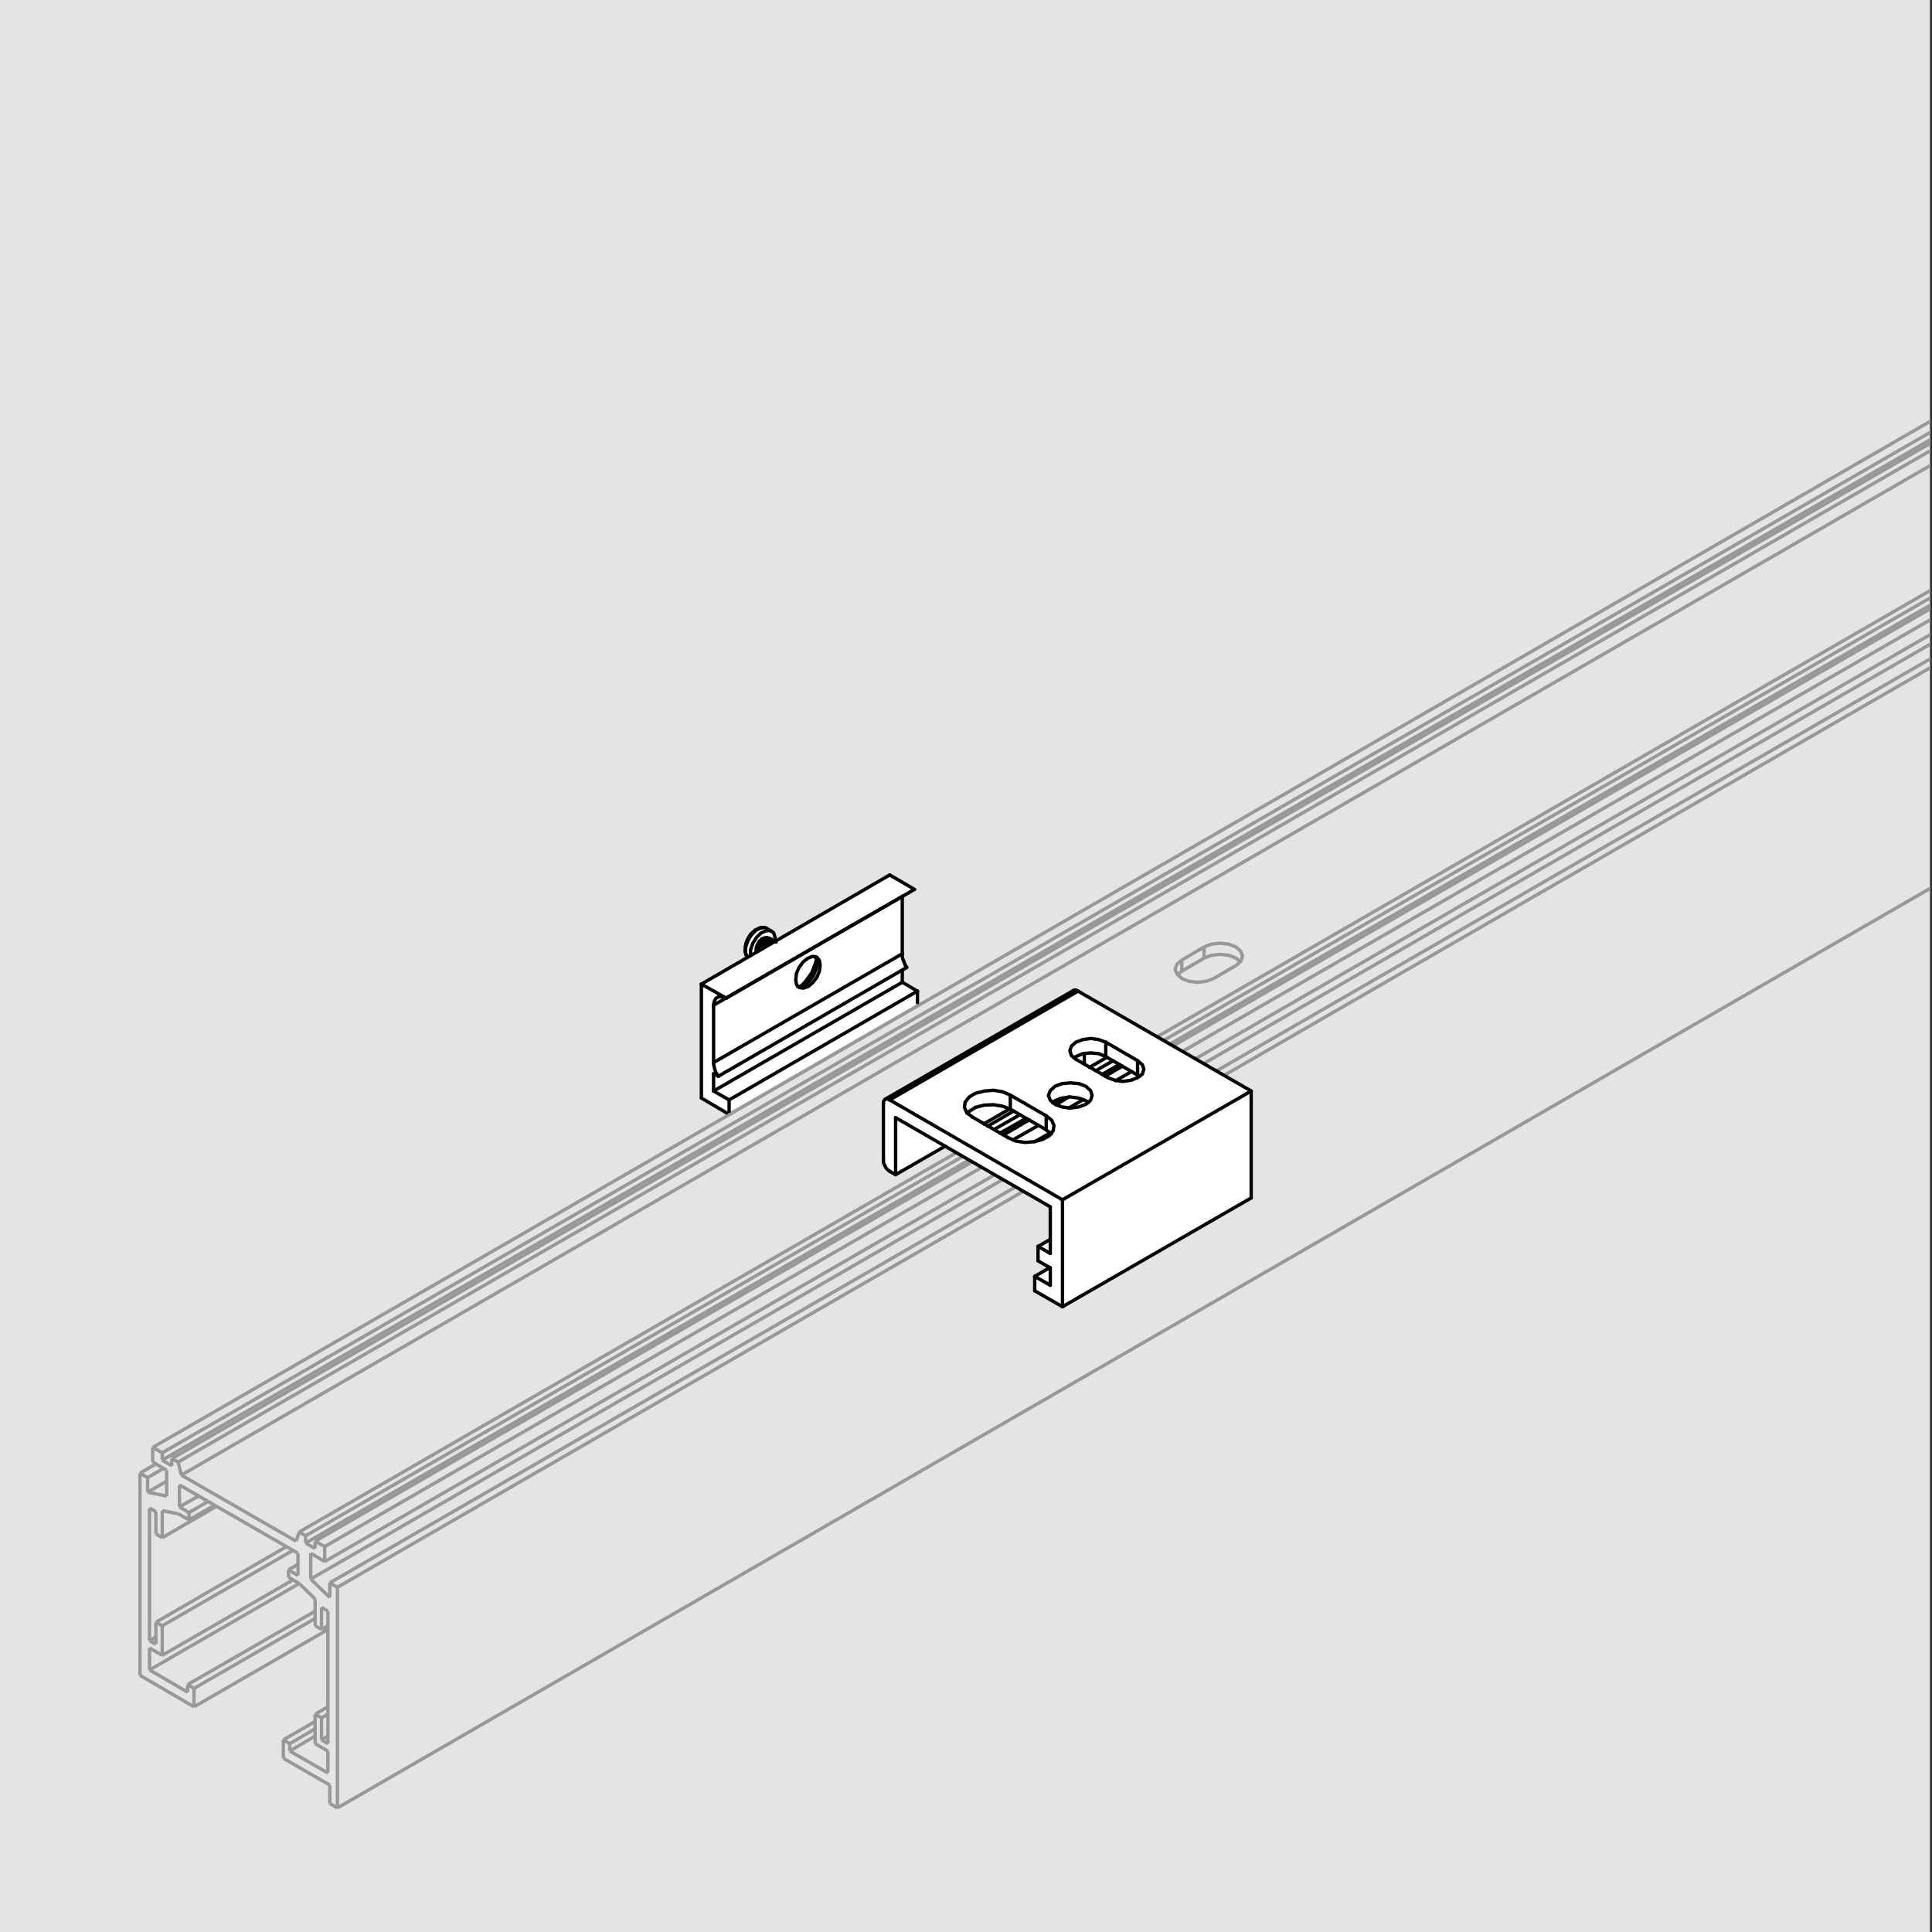 <?xml version="1.0" encoding="utf-8"?>
<!-- Generator: Adobe Illustrator 28.0.0, SVG Export Plug-In . SVG Version: 6.00 Build 0)  -->
<svg version="1.1" id="Слой_1" xmlns="http://www.w3.org/2000/svg" xmlns:xlink="http://www.w3.org/1999/xlink" x="0px" y="0px"
	 width="143px" height="143px" viewBox="0 0 143 143" enable-background="new 0 0 143 143" xml:space="preserve">
<rect x="0" y="0" width="143" height="143" fill="#333333" stroke="none"/>
<g>
	<rect x="-0.151" y="0" fill="#E4E4E4" width="142.999" height="143"/>
	<g>
		<defs>
			<rect id="SVGID_1_" x="7.151" y="19.978" width="135.734" height="122.244"/>
		</defs>
		<clipPath id="SVGID_00000183239983545904678110000008149402014608893626_">
			<use xlink:href="#SVGID_1_"  overflow="visible"/>
		</clipPath>
		<g clip-path="url(#SVGID_00000183239983545904678110000008149402014608893626_)">
			
				<line fill="none" stroke="#989898" stroke-width="0.25" stroke-miterlimit="10" x1="181.569" y1="17.552" x2="183.216" y2="16.61"/>
			<polyline fill="none" stroke="#989898" stroke-width="0.25" stroke-miterlimit="10" points="183.216,16.61 183.758,16.399 
				184.393,16.328 185.028,16.399 185.569,16.61 185.899,16.869 			"/>
			
				<line fill="none" stroke="#989898" stroke-width="0.25" stroke-miterlimit="10" x1="183.216" y1="16.61" x2="183.216" y2="15.787"/>
			
				<line fill="none" stroke="#989898" stroke-width="0.25" stroke-miterlimit="10" x1="181.24" y1="17.834" x2="181.569" y2="17.552"/>
			
				<line fill="none" stroke="#989898" stroke-width="0.25" stroke-miterlimit="10" x1="181.569" y1="17.552" x2="181.569" y2="16.728"/>
			
				<line fill="none" stroke="#989898" stroke-width="0.25" stroke-miterlimit="10" x1="87.471" y1="71.884" x2="89.118" y2="70.919"/>
			<polyline fill="none" stroke="#989898" stroke-width="0.25" stroke-miterlimit="10" points="89.118,70.919 89.659,70.707 
				90.294,70.637 90.953,70.707 91.494,70.919 91.824,71.201 			"/>
			
				<line fill="none" stroke="#989898" stroke-width="0.25" stroke-miterlimit="10" x1="89.118" y1="70.919" x2="89.118" y2="70.095"/>
			
				<line fill="none" stroke="#989898" stroke-width="0.25" stroke-miterlimit="10" x1="87.141" y1="72.143" x2="87.471" y2="71.884"/>
			
				<line fill="none" stroke="#989898" stroke-width="0.25" stroke-miterlimit="10" x1="87.471" y1="71.884" x2="87.471" y2="71.06"/>
			
				<line fill="none" stroke="#989898" stroke-width="0.25" stroke-miterlimit="10" x1="22.15" y1="117.204" x2="11.067" y2="123.604"/>
			
				<line fill="none" stroke="#989898" stroke-width="0.25" stroke-miterlimit="10" x1="24.268" y1="120.615" x2="14.361" y2="126.333"/>
			
				<line fill="none" stroke="#989898" stroke-width="0.25" stroke-miterlimit="10" x1="23.326" y1="119.251" x2="13.891" y2="124.686"/>
			
				<line fill="none" stroke="#989898" stroke-width="0.25" stroke-miterlimit="10" x1="23.326" y1="119.792" x2="14.361" y2="124.969"/>
			
				<line fill="none" stroke="#989898" stroke-width="0.25" stroke-miterlimit="10" x1="21.209" y1="114.474" x2="11.538" y2="120.074"/>
			
				<line fill="none" stroke="#989898" stroke-width="0.25" stroke-miterlimit="10" x1="21.679" y1="114.756" x2="12.008" y2="120.333"/>
			
				<line fill="none" stroke="#989898" stroke-width="0.25" stroke-miterlimit="10" x1="21.679" y1="116.945" x2="12.008" y2="122.521"/>
			
				<line fill="none" stroke="#989898" stroke-width="0.25" stroke-miterlimit="10" x1="11.538" y1="121.157" x2="11.067" y2="121.439"/>
			
				<line fill="none" stroke="#989898" stroke-width="0.25" stroke-miterlimit="10" x1="23.326" y1="127.416" x2="20.973" y2="128.781"/>
			
				<line fill="none" stroke="#989898" stroke-width="0.25" stroke-miterlimit="10" x1="23.326" y1="127.957" x2="21.444" y2="129.063"/>
			
				<line fill="none" stroke="#989898" stroke-width="0.25" stroke-miterlimit="10" x1="16.032" y1="111.486" x2="12.008" y2="113.815"/>
			
				<line fill="none" stroke="#989898" stroke-width="0.25" stroke-miterlimit="10" x1="11.538" y1="108.356" x2="10.361" y2="109.038"/>
			
				<line fill="none" stroke="#989898" stroke-width="0.25" stroke-miterlimit="10" x1="12.102" y1="108.685" x2="10.926" y2="109.368"/>
			
				<line fill="none" stroke="#989898" stroke-width="0.25" stroke-miterlimit="10" x1="12.338" y1="109.627" x2="10.926" y2="110.45"/>
			
				<line fill="none" stroke="#989898" stroke-width="0.25" stroke-miterlimit="10" x1="23.326" y1="128.498" x2="21.444" y2="129.604"/>
			
				<line fill="none" stroke="#989898" stroke-width="0.25" stroke-miterlimit="10" x1="15.891" y1="111.415" x2="13.985" y2="112.497"/>
			
				<line fill="none" stroke="#989898" stroke-width="0.25" stroke-miterlimit="10" x1="15.397" y1="111.133" x2="13.985" y2="111.956"/>
			
				<line fill="none" stroke="#989898" stroke-width="0.25" stroke-miterlimit="10" x1="14.691" y1="110.733" x2="13.279" y2="111.533"/>
			<polyline fill="none" stroke="#989898" stroke-width="0.25" stroke-miterlimit="10" points="247.125,-29.015 201.17,-2.473 
				200.394,-2.026 72.411,71.86 71.635,72.307 11.302,107.132 			"/>
			
				<line fill="none" stroke="#989898" stroke-width="0.25" stroke-miterlimit="10" x1="247.831" y1="-28.592" x2="247.125" y2="-29.015"/>
			
				<line fill="none" stroke="#989898" stroke-width="0.25" stroke-miterlimit="10" x1="71.823" y1="73.013" x2="71.823" y2="73.013"/>
			
				<line fill="none" stroke="#989898" stroke-width="0.25" stroke-miterlimit="10" x1="200.582" y1="-1.32" x2="200.582" y2="-1.32"/>
			<polyline fill="none" stroke="#989898" stroke-width="0.25" stroke-miterlimit="10" points="247.831,-28.592 201.17,-1.649 
				200.37,-1.202 72.411,72.684 71.611,73.131 12.008,107.532 			"/>
			
				<line fill="none" stroke="#989898" stroke-width="0.25" stroke-miterlimit="10" x1="247.831" y1="-28.051" x2="247.831" y2="-28.592"/>
			<polyline fill="none" stroke="#989898" stroke-width="0.25" stroke-miterlimit="10" points="247.831,-28.051 201.17,-1.108 
				200.394,-0.661 72.411,73.225 71.635,73.672 12.008,108.074 			"/>
			
				<line fill="none" stroke="#989898" stroke-width="0.25" stroke-miterlimit="10" x1="248.067" y1="-27.909" x2="247.831" y2="-28.051"/>
			
				<line fill="none" stroke="#989898" stroke-width="0.25" stroke-miterlimit="10" x1="24.268" y1="126.333" x2="23.326" y2="126.875"/>
			
				<line fill="none" stroke="#989898" stroke-width="0.25" stroke-miterlimit="10" x1="24.268" y1="126.875" x2="23.797" y2="127.157"/>
			
				<line fill="none" stroke="#989898" stroke-width="0.25" stroke-miterlimit="10" x1="24.268" y1="128.498" x2="23.797" y2="128.781"/>
			<polyline fill="none" stroke="#989898" stroke-width="0.25" stroke-miterlimit="10" points="248.537,-28.192 201.17,-0.849 
				200.37,-0.379 72.411,73.484 71.611,73.954 12.714,107.956 			"/>
			
				<line fill="none" stroke="#989898" stroke-width="0.25" stroke-miterlimit="10" x1="249.008" y1="-27.909" x2="248.537" y2="-28.192"/>
			<polyline fill="none" stroke="#989898" stroke-width="0.25" stroke-miterlimit="10" points="249.008,-27.909 201.17,-0.284 
				198.158,1.457 72.411,74.025 69.399,75.766 13.185,108.215 			"/>
			
				<line fill="none" stroke="#989898" stroke-width="0.25" stroke-miterlimit="10" x1="249.243" y1="-26.968" x2="249.008" y2="-27.909"/>
			
				<line fill="none" stroke="#989898" stroke-width="0.25" stroke-miterlimit="10" x1="22.056" y1="115.792" x2="21.35" y2="116.192"/>
			
				<line fill="none" stroke="#989898" stroke-width="0.25" stroke-miterlimit="10" x1="24.268" y1="120.333" x2="23.797" y2="120.615"/>
			<polyline fill="none" stroke="#989898" stroke-width="0.25" stroke-miterlimit="10" points="91.494,71.46 91.847,71.154 
				91.965,70.778 91.847,70.425 91.494,70.095 90.953,69.884 90.294,69.813 89.659,69.884 89.118,70.095 			"/>
			
				<line fill="none" stroke="#989898" stroke-width="0.25" stroke-miterlimit="10" x1="89.824" y1="72.425" x2="91.494" y2="71.46"/>
			<polyline fill="none" stroke="#989898" stroke-width="0.25" stroke-miterlimit="10" points="87.471,71.06 87.118,71.366 
				86.977,71.743 87.118,72.095 87.471,72.425 88.012,72.637 88.647,72.707 89.282,72.637 89.824,72.425 			"/>
			
				<line fill="none" stroke="#989898" stroke-width="0.25" stroke-miterlimit="10" x1="89.118" y1="70.095" x2="87.471" y2="71.06"/>
			<polyline fill="none" stroke="#989898" stroke-width="0.25" stroke-miterlimit="10" points="181.569,16.728 181.216,17.058 
				181.075,17.41 181.216,17.787 181.569,18.093 182.111,18.305 182.746,18.375 183.381,18.305 183.922,18.093 			"/>
			
				<line fill="none" stroke="#989898" stroke-width="0.25" stroke-miterlimit="10" x1="183.216" y1="15.787" x2="181.569" y2="16.728"/>
			<polyline fill="none" stroke="#989898" stroke-width="0.25" stroke-miterlimit="10" points="185.569,17.152 185.946,16.822 
				186.064,16.469 185.946,16.093 185.569,15.787 185.028,15.575 184.393,15.505 183.758,15.575 183.216,15.787 			"/>
			
				<line fill="none" stroke="#989898" stroke-width="0.25" stroke-miterlimit="10" x1="183.922" y1="18.093" x2="185.569" y2="17.152"/>
			<polyline fill="none" stroke="#989898" stroke-width="0.25" stroke-miterlimit="10" points="249.243,-26.968 201.17,0.798 
				197.711,2.798 72.411,75.131 68.952,77.107 13.42,109.18 			"/>
			
				<line fill="none" stroke="#989898" stroke-width="0.25" stroke-miterlimit="10" x1="257.267" y1="-22.333" x2="249.243" y2="-26.968"/>
			
				<line fill="none" stroke="#989898" stroke-width="0.25" stroke-miterlimit="10" x1="259.526" y1="-18.568" x2="258.82" y2="-19.25"/>
			
				<line fill="none" stroke="#989898" stroke-width="0.25" stroke-miterlimit="10" x1="258.82" y1="-19.25" x2="22.997" y2="116.874"/>
			
				<line fill="none" stroke="#989898" stroke-width="0.25" stroke-miterlimit="10" x1="258.82" y1="-19.25" x2="258.82" y2="-19.956"/>
			
				<line fill="none" stroke="#989898" stroke-width="0.25" stroke-miterlimit="10" x1="257.973" y1="-22.733" x2="22.15" y2="113.392"/>
			
				<line fill="none" stroke="#989898" stroke-width="0.25" stroke-miterlimit="10" x1="258.444" y1="-22.474" x2="257.973" y2="-22.733"/>
			
				<line fill="none" stroke="#989898" stroke-width="0.25" stroke-miterlimit="10" x1="258.444" y1="-22.474" x2="22.62" y2="113.674"/>
			
				<line fill="none" stroke="#989898" stroke-width="0.25" stroke-miterlimit="10" x1="258.444" y1="-21.933" x2="258.444" y2="-22.474"/>
			
				<line fill="none" stroke="#989898" stroke-width="0.25" stroke-miterlimit="10" x1="258.444" y1="-21.933" x2="22.62" y2="114.215"/>
			
				<line fill="none" stroke="#989898" stroke-width="0.25" stroke-miterlimit="10" x1="258.679" y1="-21.791" x2="258.444" y2="-21.933"/>
			
				<line fill="none" stroke="#989898" stroke-width="0.25" stroke-miterlimit="10" x1="260.797" y1="-2.332" x2="24.974" y2="133.816"/>
			
				<line fill="none" stroke="#989898" stroke-width="0.25" stroke-miterlimit="10" x1="260.797" y1="-2.332" x2="260.797" y2="-18.662"/>
			
				<line fill="none" stroke="#989898" stroke-width="0.25" stroke-miterlimit="10" x1="260.232" y1="-18.991" x2="24.409" y2="117.156"/>
			
				<line fill="none" stroke="#989898" stroke-width="0.25" stroke-miterlimit="10" x1="260.797" y1="-18.662" x2="24.974" y2="117.486"/>
			
				<line fill="none" stroke="#989898" stroke-width="0.25" stroke-miterlimit="10" x1="260.797" y1="-18.662" x2="260.232" y2="-18.991"/>
			
				<line fill="none" stroke="#989898" stroke-width="0.25" stroke-miterlimit="10" x1="259.15" y1="-22.074" x2="23.326" y2="114.074"/>
			
				<line fill="none" stroke="#989898" stroke-width="0.25" stroke-miterlimit="10" x1="259.855" y1="-21.65" x2="259.15" y2="-22.074"/>
			
				<line fill="none" stroke="#989898" stroke-width="0.25" stroke-miterlimit="10" x1="259.855" y1="-21.65" x2="24.032" y2="114.474"/>
			
				<line fill="none" stroke="#989898" stroke-width="0.25" stroke-miterlimit="10" x1="259.855" y1="-20.568" x2="24.032" y2="115.58"/>
			
				<line fill="none" stroke="#989898" stroke-width="0.25" stroke-miterlimit="10" x1="259.855" y1="-20.568" x2="259.855" y2="-21.65"/>
			
				<line fill="none" stroke="#989898" stroke-width="0.25" stroke-miterlimit="10" x1="10.361" y1="109.038" x2="10.361" y2="124.004"/>
			
				<line fill="none" stroke="#989898" stroke-width="0.25" stroke-miterlimit="10" x1="10.361" y1="124.004" x2="14.361" y2="126.333"/>
			
				<line fill="none" stroke="#989898" stroke-width="0.25" stroke-miterlimit="10" x1="14.361" y1="126.333" x2="14.361" y2="124.969"/>
			
				<line fill="none" stroke="#989898" stroke-width="0.25" stroke-miterlimit="10" x1="14.361" y1="124.969" x2="13.891" y2="124.686"/>
			
				<line fill="none" stroke="#989898" stroke-width="0.25" stroke-miterlimit="10" x1="13.891" y1="124.686" x2="13.891" y2="125.251"/>
			
				<line fill="none" stroke="#989898" stroke-width="0.25" stroke-miterlimit="10" x1="13.891" y1="125.251" x2="11.067" y2="123.604"/>
			
				<line fill="none" stroke="#989898" stroke-width="0.25" stroke-miterlimit="10" x1="11.067" y1="123.604" x2="11.067" y2="121.98"/>
			
				<line fill="none" stroke="#989898" stroke-width="0.25" stroke-miterlimit="10" x1="11.067" y1="121.98" x2="12.008" y2="122.521"/>
			
				<line fill="none" stroke="#989898" stroke-width="0.25" stroke-miterlimit="10" x1="12.008" y1="122.521" x2="12.008" y2="120.333"/>
			
				<line fill="none" stroke="#989898" stroke-width="0.25" stroke-miterlimit="10" x1="12.008" y1="120.333" x2="11.538" y2="120.074"/>
			
				<line fill="none" stroke="#989898" stroke-width="0.25" stroke-miterlimit="10" x1="11.538" y1="120.074" x2="11.538" y2="121.698"/>
			
				<line fill="none" stroke="#989898" stroke-width="0.25" stroke-miterlimit="10" x1="11.538" y1="121.698" x2="11.067" y2="121.439"/>
			
				<line fill="none" stroke="#989898" stroke-width="0.25" stroke-miterlimit="10" x1="11.067" y1="121.439" x2="11.067" y2="111.627"/>
			
				<line fill="none" stroke="#989898" stroke-width="0.25" stroke-miterlimit="10" x1="11.067" y1="111.627" x2="11.538" y2="111.886"/>
			
				<line fill="none" stroke="#989898" stroke-width="0.25" stroke-miterlimit="10" x1="11.538" y1="111.886" x2="11.538" y2="113.533"/>
			
				<line fill="none" stroke="#989898" stroke-width="0.25" stroke-miterlimit="10" x1="11.538" y1="113.533" x2="12.008" y2="113.815"/>
			
				<line fill="none" stroke="#989898" stroke-width="0.25" stroke-miterlimit="10" x1="12.008" y1="113.815" x2="12.008" y2="111.815"/>
			
				<line fill="none" stroke="#989898" stroke-width="0.25" stroke-miterlimit="10" x1="12.008" y1="111.815" x2="13.208" y2="112.05"/>
			
				<line fill="none" stroke="#989898" stroke-width="0.25" stroke-miterlimit="10" x1="13.208" y1="112.05" x2="13.985" y2="112.497"/>
			
				<line fill="none" stroke="#989898" stroke-width="0.25" stroke-miterlimit="10" x1="13.985" y1="112.497" x2="13.985" y2="111.956"/>
			
				<line fill="none" stroke="#989898" stroke-width="0.25" stroke-miterlimit="10" x1="13.985" y1="111.956" x2="13.279" y2="111.533"/>
			
				<line fill="none" stroke="#989898" stroke-width="0.25" stroke-miterlimit="10" x1="13.279" y1="111.533" x2="13.279" y2="109.909"/>
			
				<line fill="none" stroke="#989898" stroke-width="0.25" stroke-miterlimit="10" x1="13.279" y1="109.909" x2="22.056" y2="114.968"/>
			
				<line fill="none" stroke="#989898" stroke-width="0.25" stroke-miterlimit="10" x1="22.056" y1="114.968" x2="22.056" y2="116.615"/>
			
				<line fill="none" stroke="#989898" stroke-width="0.25" stroke-miterlimit="10" x1="22.056" y1="116.615" x2="21.35" y2="116.192"/>
			
				<line fill="none" stroke="#989898" stroke-width="0.25" stroke-miterlimit="10" x1="21.35" y1="116.192" x2="21.35" y2="116.733"/>
			
				<line fill="none" stroke="#989898" stroke-width="0.25" stroke-miterlimit="10" x1="21.35" y1="116.733" x2="22.15" y2="117.204"/>
			
				<line fill="none" stroke="#989898" stroke-width="0.25" stroke-miterlimit="10" x1="22.15" y1="117.204" x2="23.326" y2="118.357"/>
			
				<line fill="none" stroke="#989898" stroke-width="0.25" stroke-miterlimit="10" x1="23.326" y1="118.357" x2="23.326" y2="120.333"/>
			
				<line fill="none" stroke="#989898" stroke-width="0.25" stroke-miterlimit="10" x1="23.326" y1="120.333" x2="23.797" y2="120.615"/>
			
				<line fill="none" stroke="#989898" stroke-width="0.25" stroke-miterlimit="10" x1="23.797" y1="120.615" x2="23.797" y2="118.968"/>
			
				<line fill="none" stroke="#989898" stroke-width="0.25" stroke-miterlimit="10" x1="23.797" y1="118.968" x2="24.268" y2="119.251"/>
			
				<line fill="none" stroke="#989898" stroke-width="0.25" stroke-miterlimit="10" x1="24.268" y1="119.251" x2="24.268" y2="129.063"/>
			
				<line fill="none" stroke="#989898" stroke-width="0.25" stroke-miterlimit="10" x1="24.268" y1="129.063" x2="23.797" y2="128.781"/>
			
				<line fill="none" stroke="#989898" stroke-width="0.25" stroke-miterlimit="10" x1="23.797" y1="128.781" x2="23.797" y2="127.157"/>
			
				<line fill="none" stroke="#989898" stroke-width="0.25" stroke-miterlimit="10" x1="23.797" y1="127.157" x2="23.326" y2="126.875"/>
			
				<line fill="none" stroke="#989898" stroke-width="0.25" stroke-miterlimit="10" x1="23.326" y1="126.875" x2="23.326" y2="129.063"/>
			
				<line fill="none" stroke="#989898" stroke-width="0.25" stroke-miterlimit="10" x1="23.326" y1="129.063" x2="24.268" y2="129.604"/>
			
				<line fill="none" stroke="#989898" stroke-width="0.25" stroke-miterlimit="10" x1="24.268" y1="129.604" x2="24.268" y2="131.228"/>
			
				<line fill="none" stroke="#989898" stroke-width="0.25" stroke-miterlimit="10" x1="24.268" y1="131.228" x2="21.444" y2="129.604"/>
			
				<line fill="none" stroke="#989898" stroke-width="0.25" stroke-miterlimit="10" x1="21.444" y1="129.604" x2="21.444" y2="129.063"/>
			
				<line fill="none" stroke="#989898" stroke-width="0.25" stroke-miterlimit="10" x1="21.444" y1="129.063" x2="20.973" y2="128.781"/>
			
				<line fill="none" stroke="#989898" stroke-width="0.25" stroke-miterlimit="10" x1="20.973" y1="128.781" x2="20.973" y2="130.145"/>
			
				<line fill="none" stroke="#989898" stroke-width="0.25" stroke-miterlimit="10" x1="20.973" y1="130.145" x2="24.409" y2="132.122"/>
			
				<line fill="none" stroke="#989898" stroke-width="0.25" stroke-miterlimit="10" x1="24.409" y1="132.122" x2="24.409" y2="133.487"/>
			
				<line fill="none" stroke="#989898" stroke-width="0.25" stroke-miterlimit="10" x1="24.409" y1="133.487" x2="24.974" y2="133.816"/>
			
				<line fill="none" stroke="#989898" stroke-width="0.25" stroke-miterlimit="10" x1="24.974" y1="133.816" x2="24.974" y2="117.486"/>
			
				<line fill="none" stroke="#989898" stroke-width="0.25" stroke-miterlimit="10" x1="24.974" y1="117.486" x2="24.409" y2="117.156"/>
			
				<line fill="none" stroke="#989898" stroke-width="0.25" stroke-miterlimit="10" x1="24.409" y1="117.156" x2="24.409" y2="118.239"/>
			
				<line fill="none" stroke="#989898" stroke-width="0.25" stroke-miterlimit="10" x1="24.409" y1="118.239" x2="22.997" y2="116.874"/>
			
				<line fill="none" stroke="#989898" stroke-width="0.25" stroke-miterlimit="10" x1="22.997" y1="116.874" x2="22.997" y2="114.968"/>
			
				<line fill="none" stroke="#989898" stroke-width="0.25" stroke-miterlimit="10" x1="22.997" y1="114.968" x2="24.032" y2="115.58"/>
			
				<line fill="none" stroke="#989898" stroke-width="0.25" stroke-miterlimit="10" x1="24.032" y1="115.58" x2="24.032" y2="114.474"/>
			
				<line fill="none" stroke="#989898" stroke-width="0.25" stroke-miterlimit="10" x1="24.032" y1="114.474" x2="23.326" y2="114.074"/>
			
				<line fill="none" stroke="#989898" stroke-width="0.25" stroke-miterlimit="10" x1="23.326" y1="114.074" x2="23.326" y2="114.615"/>
			
				<line fill="none" stroke="#989898" stroke-width="0.25" stroke-miterlimit="10" x1="23.326" y1="114.615" x2="22.62" y2="114.215"/>
			
				<line fill="none" stroke="#989898" stroke-width="0.25" stroke-miterlimit="10" x1="22.62" y1="114.215" x2="22.62" y2="113.674"/>
			
				<line fill="none" stroke="#989898" stroke-width="0.25" stroke-miterlimit="10" x1="22.62" y1="113.674" x2="22.15" y2="113.392"/>
			
				<line fill="none" stroke="#989898" stroke-width="0.25" stroke-miterlimit="10" x1="22.15" y1="113.392" x2="21.915" y2="114.074"/>
			
				<line fill="none" stroke="#989898" stroke-width="0.25" stroke-miterlimit="10" x1="21.915" y1="114.074" x2="13.42" y2="109.18"/>
			
				<line fill="none" stroke="#989898" stroke-width="0.25" stroke-miterlimit="10" x1="13.42" y1="109.18" x2="13.185" y2="108.215"/>
			
				<line fill="none" stroke="#989898" stroke-width="0.25" stroke-miterlimit="10" x1="13.185" y1="108.215" x2="12.714" y2="107.956"/>
			
				<line fill="none" stroke="#989898" stroke-width="0.25" stroke-miterlimit="10" x1="12.714" y1="107.956" x2="12.714" y2="108.497"/>
			
				<line fill="none" stroke="#989898" stroke-width="0.25" stroke-miterlimit="10" x1="12.714" y1="108.497" x2="12.008" y2="108.074"/>
			
				<line fill="none" stroke="#989898" stroke-width="0.25" stroke-miterlimit="10" x1="12.008" y1="108.074" x2="12.008" y2="107.532"/>
			
				<line fill="none" stroke="#989898" stroke-width="0.25" stroke-miterlimit="10" x1="12.008" y1="107.532" x2="11.302" y2="107.132"/>
			
				<line fill="none" stroke="#989898" stroke-width="0.25" stroke-miterlimit="10" x1="11.302" y1="107.132" x2="11.302" y2="108.215"/>
			
				<line fill="none" stroke="#989898" stroke-width="0.25" stroke-miterlimit="10" x1="11.302" y1="108.215" x2="12.338" y2="108.827"/>
			
				<line fill="none" stroke="#989898" stroke-width="0.25" stroke-miterlimit="10" x1="12.338" y1="108.827" x2="12.338" y2="110.733"/>
			
				<line fill="none" stroke="#989898" stroke-width="0.25" stroke-miterlimit="10" x1="12.338" y1="110.733" x2="10.926" y2="110.45"/>
			
				<line fill="none" stroke="#989898" stroke-width="0.25" stroke-miterlimit="10" x1="10.926" y1="110.45" x2="10.926" y2="109.368"/>
			
				<line fill="none" stroke="#989898" stroke-width="0.25" stroke-miterlimit="10" x1="10.926" y1="109.368" x2="10.361" y2="109.038"/>
		</g>
	</g>
	<g>
		<defs>
			<rect id="SVGID_00000010994982951991347040000005184666607902412674_" x="7.151" y="4.623" width="136" height="132.667"/>
		</defs>
		<clipPath id="SVGID_00000147217217605429230310000003336827207809141434_">
			<use xlink:href="#SVGID_00000010994982951991347040000005184666607902412674_"  overflow="visible"/>
		</clipPath>
		<g clip-path="url(#SVGID_00000147217217605429230310000003336827207809141434_)">
			<path fill="#FFFFFF" d="M66.037,81.112l13.637-7.77l12.967,7.456l-0.01,7.906l-13.989,8.015l-2.054-1.178v-1.068l0.995-0.656
				L76.808,93.4l0.052-1.15l0.805-0.45l0.063-2.374c0,0-7.732-4.616-7.768-4.592c-0.22,0.146-3.683,2.082-3.683,2.082
				s-0.533-0.282-0.669-0.627c-0.136-0.345-0.178-1.872-0.178-1.872l-0.01-2.803C65.42,81.614,65.772,81.109,66.037,81.112z"/>
			<path fill="#FFFFFF" d="M51.93,81.332l0.031-8.492l3.231-1.935c0,0-0.187-1.217,0.596-1.966c0.962-0.92,1.799,0.617,1.799,0.617
				l8.324-4.737l1.82,0.983l-0.962,0.575l0.021,6.4l1.117,0.582l0.097,0.85l-14.201,8.188L51.93,81.332z"/>
			<g>
				
					<polyline fill="none" stroke="#020204" stroke-width="0.25" stroke-linecap="round" stroke-linejoin="round" stroke-miterlimit="10" points="
					180.322,-2.387 180.404,-2.633 180.678,-3.044 180.76,-3.154 				"/>
				
					<polyline fill="none" stroke="#020204" stroke-width="0.25" stroke-linecap="round" stroke-linejoin="round" stroke-miterlimit="10" points="
					55.227,69.827 55.309,69.581 55.556,69.17 55.665,69.061 				"/>
				
					<line fill="none" stroke="#020204" stroke-width="0.25" stroke-linecap="round" stroke-linejoin="round" stroke-miterlimit="10" x1="207.05" y1="6.02" x2="205.763" y2="6.76"/>
				
					<line fill="none" stroke="#020204" stroke-width="0.25" stroke-linecap="round" stroke-linejoin="round" stroke-miterlimit="10" x1="200.121" y1="10.018" x2="198.204" y2="11.114"/>
				
					<line fill="none" stroke="#020204" stroke-width="0.25" stroke-linecap="round" stroke-linejoin="round" stroke-miterlimit="10" x1="81.928" y1="78.262" x2="80.64" y2="79.001"/>
				
					<line fill="none" stroke="#020204" stroke-width="0.25" stroke-linecap="round" stroke-linejoin="round" stroke-miterlimit="10" x1="75.026" y1="82.233" x2="73.11" y2="83.356"/>
				
					<line fill="none" stroke="#020204" stroke-width="0.25" stroke-linecap="round" stroke-linejoin="round" stroke-miterlimit="10" x1="207.488" y1="6.294" x2="206.201" y2="7.033"/>
				
					<line fill="none" stroke="#020204" stroke-width="0.25" stroke-linecap="round" stroke-linejoin="round" stroke-miterlimit="10" x1="200.587" y1="10.292" x2="198.67" y2="11.388"/>
				
					<line fill="none" stroke="#020204" stroke-width="0.25" stroke-linecap="round" stroke-linejoin="round" stroke-miterlimit="10" x1="82.393" y1="78.508" x2="81.106" y2="79.248"/>
				
					<line fill="none" stroke="#020204" stroke-width="0.25" stroke-linecap="round" stroke-linejoin="round" stroke-miterlimit="10" x1="75.492" y1="82.507" x2="73.575" y2="83.602"/>
				
					<line fill="none" stroke="#020204" stroke-width="0.25" stroke-linecap="round" stroke-linejoin="round" stroke-miterlimit="10" x1="207.953" y1="6.568" x2="206.666" y2="7.307"/>
				
					<line fill="none" stroke="#020204" stroke-width="0.25" stroke-linecap="round" stroke-linejoin="round" stroke-miterlimit="10" x1="203.599" y1="9.087" x2="203.024" y2="9.416"/>
				
					<line fill="none" stroke="#020204" stroke-width="0.25" stroke-linecap="round" stroke-linejoin="round" stroke-miterlimit="10" x1="201.052" y1="10.539" x2="199.135" y2="11.662"/>
				
					<line fill="none" stroke="#020204" stroke-width="0.25" stroke-linecap="round" stroke-linejoin="round" stroke-miterlimit="10" x1="82.859" y1="78.782" x2="81.572" y2="79.522"/>
				
					<line fill="none" stroke="#020204" stroke-width="0.25" stroke-linecap="round" stroke-linejoin="round" stroke-miterlimit="10" x1="78.477" y1="81.302" x2="77.929" y2="81.63"/>
				
					<line fill="none" stroke="#020204" stroke-width="0.25" stroke-linecap="round" stroke-linejoin="round" stroke-miterlimit="10" x1="75.93" y1="82.78" x2="74.013" y2="83.876"/>
				
					<line fill="none" stroke="#020204" stroke-width="0.25" stroke-linecap="round" stroke-linejoin="round" stroke-miterlimit="10" x1="208.172" y1="6.677" x2="206.913" y2="7.417"/>
				
					<line fill="none" stroke="#020204" stroke-width="0.25" stroke-linecap="round" stroke-linejoin="round" stroke-miterlimit="10" x1="204.229" y1="8.978" x2="203.243" y2="9.553"/>
				
					<line fill="none" stroke="#020204" stroke-width="0.25" stroke-linecap="round" stroke-linejoin="round" stroke-miterlimit="10" x1="201.271" y1="10.676" x2="199.354" y2="11.798"/>
				
					<line fill="none" stroke="#020204" stroke-width="0.25" stroke-linecap="round" stroke-linejoin="round" stroke-miterlimit="10" x1="83.078" y1="78.919" x2="81.791" y2="79.659"/>
				
					<line fill="none" stroke="#020204" stroke-width="0.25" stroke-linecap="round" stroke-linejoin="round" stroke-miterlimit="10" x1="79.107" y1="81.192" x2="78.148" y2="81.767"/>
				
					<line fill="none" stroke="#020204" stroke-width="0.25" stroke-linecap="round" stroke-linejoin="round" stroke-miterlimit="10" x1="76.177" y1="82.89" x2="74.26" y2="84.013"/>
				
					<line fill="none" stroke="#020204" stroke-width="0.25" stroke-linecap="round" stroke-linejoin="round" stroke-miterlimit="10" x1="208.857" y1="7.088" x2="207.679" y2="7.773"/>
				
					<line fill="none" stroke="#020204" stroke-width="0.25" stroke-linecap="round" stroke-linejoin="round" stroke-miterlimit="10" x1="205.297" y1="9.142" x2="204.202" y2="9.772"/>
				
					<line fill="none" stroke="#020204" stroke-width="0.25" stroke-linecap="round" stroke-linejoin="round" stroke-miterlimit="10" x1="201.956" y1="11.086" x2="200.066" y2="12.154"/>
				
					<line fill="none" stroke="#020204" stroke-width="0.25" stroke-linecap="round" stroke-linejoin="round" stroke-miterlimit="10" x1="83.762" y1="79.303" x2="82.585" y2="79.987"/>
				
					<line fill="none" stroke="#020204" stroke-width="0.25" stroke-linecap="round" stroke-linejoin="round" stroke-miterlimit="10" x1="80.175" y1="81.384" x2="79.107" y2="82.014"/>
				
					<line fill="none" stroke="#020204" stroke-width="0.25" stroke-linecap="round" stroke-linejoin="round" stroke-miterlimit="10" x1="76.861" y1="83.301" x2="74.972" y2="84.369"/>
				
					<line fill="none" stroke="#020204" stroke-width="0.25" stroke-linecap="round" stroke-linejoin="round" stroke-miterlimit="10" x1="202.832" y1="11.634" x2="201.682" y2="12.291"/>
				
					<line fill="none" stroke="#020204" stroke-width="0.25" stroke-linecap="round" stroke-linejoin="round" stroke-miterlimit="10" x1="77.738" y1="83.848" x2="76.587" y2="84.506"/>
				
					<polyline fill="none" stroke="#020204" stroke-width="0.25" stroke-linecap="round" stroke-linejoin="round" stroke-miterlimit="10" points="
					206.94,5.965 206.42,5.774 205.845,5.719 205.242,5.774 204.749,5.965 204.585,6.075 				"/>
				
					<line fill="none" stroke="#020204" stroke-width="0.25" stroke-linecap="round" stroke-linejoin="round" stroke-miterlimit="10" x1="209.323" y1="7.335" x2="206.94" y2="5.965"/>
				
					<line fill="none" stroke="#020204" stroke-width="0.25" stroke-linecap="round" stroke-linejoin="round" stroke-miterlimit="10" x1="206.94" y1="4.925" x2="206.94" y2="5.965"/>
				
					<line fill="none" stroke="#020204" stroke-width="0.25" stroke-linecap="round" stroke-linejoin="round" stroke-miterlimit="10" x1="209.46" y1="7.444" x2="209.323" y2="7.335"/>
				
					<line fill="none" stroke="#020204" stroke-width="0.25" stroke-linecap="round" stroke-linejoin="round" stroke-miterlimit="10" x1="209.323" y1="6.294" x2="209.323" y2="7.335"/>
				
					<line fill="none" stroke="#020204" stroke-width="0.25" stroke-linecap="round" stroke-linejoin="round" stroke-miterlimit="10" x1="205.352" y1="5.746" x2="205.352" y2="6.541"/>
				
					<line fill="none" stroke="#020204" stroke-width="0.25" stroke-linecap="round" stroke-linejoin="round" stroke-miterlimit="10" x1="191.413" y1="14.729" x2="195.055" y2="12.62"/>
				
					<line fill="none" stroke="#020204" stroke-width="0.25" stroke-linecap="round" stroke-linejoin="round" stroke-miterlimit="10" x1="197.93" y1="10.977" x2="199.847" y2="9.854"/>
				
					<polyline fill="none" stroke="#020204" stroke-width="0.25" stroke-linecap="round" stroke-linejoin="round" stroke-miterlimit="10" points="
					204.585,1.091 204.64,1.064 204.722,1.064 204.804,1.091 204.914,1.118 				"/>
				
					<polyline fill="none" stroke="#020204" stroke-width="0.25" stroke-linecap="round" stroke-linejoin="round" stroke-miterlimit="10" points="
					205.653,9.389 205.461,9.252 204.941,9.033 204.339,8.978 203.709,9.033 203.188,9.252 202.997,9.389 				"/>
				
					<line fill="none" stroke="#020204" stroke-width="0.25" stroke-linecap="round" stroke-linejoin="round" stroke-miterlimit="10" x1="202.558" y1="11.415" x2="199.902" y2="9.882"/>
				
					<polyline fill="none" stroke="#020204" stroke-width="0.25" stroke-linecap="round" stroke-linejoin="round" stroke-miterlimit="10" points="
					199.902,9.882 199.327,9.662 198.642,9.553 197.958,9.58 197.328,9.745 196.835,10.046 196.698,10.183 				"/>
				
					<line fill="none" stroke="#020204" stroke-width="0.25" stroke-linecap="round" stroke-linejoin="round" stroke-miterlimit="10" x1="199.902" y1="8.814" x2="199.902" y2="9.882"/>
				
					<line fill="none" stroke="#020204" stroke-width="0.25" stroke-linecap="round" stroke-linejoin="round" stroke-miterlimit="10" x1="201.71" y1="22.26" x2="202.832" y2="21.602"/>
				
					<line fill="none" stroke="#020204" stroke-width="0.25" stroke-linecap="round" stroke-linejoin="round" stroke-miterlimit="10" x1="202.914" y1="11.689" x2="202.558" y2="11.415"/>
				
					<line fill="none" stroke="#020204" stroke-width="0.25" stroke-linecap="round" stroke-linejoin="round" stroke-miterlimit="10" x1="202.558" y1="10.347" x2="202.558" y2="11.415"/>
				
					<line fill="none" stroke="#020204" stroke-width="0.25" stroke-linecap="round" stroke-linejoin="round" stroke-miterlimit="10" x1="201.929" y1="20.041" x2="202.832" y2="19.494"/>
				
					<line fill="none" stroke="#020204" stroke-width="0.25" stroke-linecap="round" stroke-linejoin="round" stroke-miterlimit="10" x1="197.054" y1="10.457" x2="199.71" y2="11.99"/>
				
					<polyline fill="none" stroke="#020204" stroke-width="0.25" stroke-linecap="round" stroke-linejoin="round" stroke-miterlimit="10" points="
					199.71,11.99 200.286,12.237 200.943,12.319 201.655,12.291 202.285,12.127 202.778,11.826 203.051,11.47 203.134,11.086 
					202.942,10.676 202.558,10.347 				"/>
				
					<line fill="none" stroke="#020204" stroke-width="0.25" stroke-linecap="round" stroke-linejoin="round" stroke-miterlimit="10" x1="202.558" y1="10.347" x2="199.902" y2="8.814"/>
				
					<polyline fill="none" stroke="#020204" stroke-width="0.25" stroke-linecap="round" stroke-linejoin="round" stroke-miterlimit="10" points="
					199.902,8.814 199.327,8.594 198.642,8.485 197.958,8.512 197.328,8.704 196.835,8.978 196.534,9.334 196.479,9.745 
					196.643,10.128 197.054,10.457 				"/>
				
					<line fill="none" stroke="#020204" stroke-width="0.25" stroke-linecap="round" stroke-linejoin="round" stroke-miterlimit="10" x1="204.749" y1="6.185" x2="207.132" y2="7.554"/>
				
					<polyline fill="none" stroke="#020204" stroke-width="0.25" stroke-linecap="round" stroke-linejoin="round" stroke-miterlimit="10" points="
					207.132,7.554 207.625,7.745 208.227,7.828 208.802,7.745 209.323,7.554 209.651,7.253 209.761,6.924 209.651,6.568 
					209.323,6.294 				"/>
				
					<line fill="none" stroke="#020204" stroke-width="0.25" stroke-linecap="round" stroke-linejoin="round" stroke-miterlimit="10" x1="209.323" y1="6.294" x2="206.94" y2="4.925"/>
				
					<polyline fill="none" stroke="#020204" stroke-width="0.25" stroke-linecap="round" stroke-linejoin="round" stroke-miterlimit="10" points="
					206.94,4.925 206.42,4.733 205.845,4.651 205.242,4.733 204.749,4.925 204.393,5.199 204.284,5.555 204.393,5.883 
					204.749,6.185 				"/>
				
					<polyline fill="none" stroke="#020204" stroke-width="0.25" stroke-linecap="round" stroke-linejoin="round" stroke-miterlimit="10" points="
					203.188,9.498 203.709,9.717 204.339,9.772 204.941,9.717 205.461,9.498 205.817,9.197 205.954,8.841 205.817,8.485 
					205.461,8.184 204.941,7.992 204.339,7.91 203.709,7.992 203.188,8.184 202.832,8.485 202.723,8.841 202.832,9.197 
					203.188,9.498 				"/>
				
					<line fill="none" stroke="#020204" stroke-width="0.25" stroke-linecap="round" stroke-linejoin="round" stroke-miterlimit="10" x1="190.947" y1="9.17" x2="204.914" y2="1.118"/>
				
					<line fill="none" stroke="#020204" stroke-width="0.25" stroke-linecap="round" stroke-linejoin="round" stroke-miterlimit="10" x1="204.914" y1="1.118" x2="217.702" y2="8.512"/>
				
					<line fill="none" stroke="#020204" stroke-width="0.25" stroke-linecap="round" stroke-linejoin="round" stroke-miterlimit="10" x1="201.71" y1="23.3" x2="201.71" y2="22.26"/>
				
					<line fill="none" stroke="#020204" stroke-width="0.25" stroke-linecap="round" stroke-linejoin="round" stroke-miterlimit="10" x1="201.71" y1="22.26" x2="202.832" y2="22.917"/>
				
					<line fill="none" stroke="#020204" stroke-width="0.25" stroke-linecap="round" stroke-linejoin="round" stroke-miterlimit="10" x1="202.832" y1="22.917" x2="202.832" y2="21.63"/>
				
					<line fill="none" stroke="#020204" stroke-width="0.25" stroke-linecap="round" stroke-linejoin="round" stroke-miterlimit="10" x1="202.832" y1="21.63" x2="201.929" y2="21.082"/>
				
					<line fill="none" stroke="#020204" stroke-width="0.25" stroke-linecap="round" stroke-linejoin="round" stroke-miterlimit="10" x1="201.929" y1="21.082" x2="201.929" y2="20.041"/>
				
					<line fill="none" stroke="#020204" stroke-width="0.25" stroke-linecap="round" stroke-linejoin="round" stroke-miterlimit="10" x1="201.929" y1="20.041" x2="202.832" y2="20.562"/>
				
					<line fill="none" stroke="#020204" stroke-width="0.25" stroke-linecap="round" stroke-linejoin="round" stroke-miterlimit="10" x1="202.832" y1="20.562" x2="202.832" y2="17.111"/>
				
					<line fill="none" stroke="#020204" stroke-width="0.25" stroke-linecap="round" stroke-linejoin="round" stroke-miterlimit="10" x1="202.832" y1="17.111" x2="191.413" y2="10.511"/>
				
					<line fill="none" stroke="#020204" stroke-width="0.25" stroke-linecap="round" stroke-linejoin="round" stroke-miterlimit="10" x1="191.413" y1="10.511" x2="191.413" y2="14.729"/>
				
					<line fill="none" stroke="#020204" stroke-width="0.25" stroke-linecap="round" stroke-linejoin="round" stroke-miterlimit="10" x1="191.413" y1="14.729" x2="190.947" y2="14.455"/>
				
					<polyline fill="none" stroke="#020204" stroke-width="0.25" stroke-linecap="round" stroke-linejoin="round" stroke-miterlimit="10" points="
					190.947,14.455 190.865,14.4 190.783,14.318 190.701,14.236 190.619,14.126 190.564,14.017 190.536,13.88 190.509,13.77 
					190.482,13.661 				"/>
				
					<line fill="none" stroke="#020204" stroke-width="0.25" stroke-linecap="round" stroke-linejoin="round" stroke-miterlimit="10" x1="190.482" y1="13.661" x2="190.482" y2="9.443"/>
				
					<polyline fill="none" stroke="#020204" stroke-width="0.25" stroke-linecap="round" stroke-linejoin="round" stroke-miterlimit="10" points="
					190.482,9.443 190.509,9.334 190.536,9.252 190.564,9.197 190.619,9.142 190.701,9.115 190.783,9.115 190.865,9.142 
					190.947,9.17 				"/>
				
					<line fill="none" stroke="#020204" stroke-width="0.25" stroke-linecap="round" stroke-linejoin="round" stroke-miterlimit="10" x1="190.947" y1="9.17" x2="203.763" y2="16.563"/>
				
					<line fill="none" stroke="#020204" stroke-width="0.25" stroke-linecap="round" stroke-linejoin="round" stroke-miterlimit="10" x1="203.763" y1="24.505" x2="201.71" y2="23.3"/>
				
					<line fill="none" stroke="#020204" stroke-width="0.25" stroke-linecap="round" stroke-linejoin="round" stroke-miterlimit="10" x1="203.763" y1="16.563" x2="203.763" y2="24.505"/>
				
					<line fill="none" stroke="#020204" stroke-width="0.25" stroke-linecap="round" stroke-linejoin="round" stroke-miterlimit="10" x1="203.763" y1="16.563" x2="217.702" y2="8.512"/>
				
					<line fill="none" stroke="#020204" stroke-width="0.25" stroke-linecap="round" stroke-linejoin="round" stroke-miterlimit="10" x1="217.702" y1="8.512" x2="217.702" y2="16.454"/>
				
					<line fill="none" stroke="#020204" stroke-width="0.25" stroke-linecap="round" stroke-linejoin="round" stroke-miterlimit="10" x1="203.763" y1="24.505" x2="217.702" y2="16.454"/>
				
					<polyline fill="none" stroke="#020204" stroke-width="0.25" stroke-linecap="round" stroke-linejoin="round" stroke-miterlimit="10" points="
					81.845,78.207 81.325,77.988 80.723,77.933 80.147,77.988 79.627,78.207 79.49,78.289 				"/>
				
					<line fill="none" stroke="#020204" stroke-width="0.25" stroke-linecap="round" stroke-linejoin="round" stroke-miterlimit="10" x1="84.2" y1="79.576" x2="81.845" y2="78.207"/>
				
					<line fill="none" stroke="#020204" stroke-width="0.25" stroke-linecap="round" stroke-linejoin="round" stroke-miterlimit="10" x1="81.845" y1="77.139" x2="81.845" y2="78.207"/>
				
					<line fill="none" stroke="#020204" stroke-width="0.25" stroke-linecap="round" stroke-linejoin="round" stroke-miterlimit="10" x1="84.365" y1="79.659" x2="84.2" y2="79.576"/>
				
					<line fill="none" stroke="#020204" stroke-width="0.25" stroke-linecap="round" stroke-linejoin="round" stroke-miterlimit="10" x1="84.2" y1="78.508" x2="84.2" y2="79.576"/>
				
					<line fill="none" stroke="#020204" stroke-width="0.25" stroke-linecap="round" stroke-linejoin="round" stroke-miterlimit="10" x1="80.257" y1="77.988" x2="80.257" y2="78.755"/>
				
					<line fill="none" stroke="#020204" stroke-width="0.25" stroke-linecap="round" stroke-linejoin="round" stroke-miterlimit="10" x1="66.291" y1="86.943" x2="69.96" y2="84.834"/>
				
					<line fill="none" stroke="#020204" stroke-width="0.25" stroke-linecap="round" stroke-linejoin="round" stroke-miterlimit="10" x1="72.808" y1="83.191" x2="74.753" y2="82.068"/>
				
					<polyline fill="none" stroke="#020204" stroke-width="0.25" stroke-linecap="round" stroke-linejoin="round" stroke-miterlimit="10" points="
					79.463,73.305 79.545,73.278 79.627,73.278 79.709,73.305 79.791,73.36 				"/>
				
					<polyline fill="none" stroke="#020204" stroke-width="0.25" stroke-linecap="round" stroke-linejoin="round" stroke-miterlimit="10" points="
					80.558,81.603 80.367,81.466 79.846,81.274 79.216,81.192 78.614,81.274 78.094,81.466 77.902,81.603 				"/>
				
					<line fill="none" stroke="#020204" stroke-width="0.25" stroke-linecap="round" stroke-linejoin="round" stroke-miterlimit="10" x1="77.436" y1="83.629" x2="74.78" y2="82.096"/>
				
					<polyline fill="none" stroke="#020204" stroke-width="0.25" stroke-linecap="round" stroke-linejoin="round" stroke-miterlimit="10" points="
					74.78,82.096 74.205,81.877 73.548,81.767 72.863,81.795 72.206,81.959 71.74,82.26 71.576,82.397 				"/>
				
					<line fill="none" stroke="#020204" stroke-width="0.25" stroke-linecap="round" stroke-linejoin="round" stroke-miterlimit="10" x1="74.78" y1="81.055" x2="74.78" y2="82.096"/>
				
					<line fill="none" stroke="#020204" stroke-width="0.25" stroke-linecap="round" stroke-linejoin="round" stroke-miterlimit="10" x1="76.587" y1="94.474" x2="77.71" y2="93.817"/>
				
					<line fill="none" stroke="#020204" stroke-width="0.25" stroke-linecap="round" stroke-linejoin="round" stroke-miterlimit="10" x1="77.82" y1="83.931" x2="77.436" y2="83.629"/>
				
					<line fill="none" stroke="#020204" stroke-width="0.25" stroke-linecap="round" stroke-linejoin="round" stroke-miterlimit="10" x1="77.436" y1="82.589" x2="77.436" y2="83.629"/>
				
					<line fill="none" stroke="#020204" stroke-width="0.25" stroke-linecap="round" stroke-linejoin="round" stroke-miterlimit="10" x1="76.834" y1="92.256" x2="77.738" y2="91.735"/>
				
					<line fill="none" stroke="#020204" stroke-width="0.25" stroke-linecap="round" stroke-linejoin="round" stroke-miterlimit="10" x1="76.587" y1="95.542" x2="76.587" y2="94.474"/>
				
					<line fill="none" stroke="#020204" stroke-width="0.25" stroke-linecap="round" stroke-linejoin="round" stroke-miterlimit="10" x1="76.587" y1="94.474" x2="77.738" y2="95.131"/>
				
					<line fill="none" stroke="#020204" stroke-width="0.25" stroke-linecap="round" stroke-linejoin="round" stroke-miterlimit="10" x1="77.738" y1="95.131" x2="77.738" y2="93.844"/>
				
					<line fill="none" stroke="#020204" stroke-width="0.25" stroke-linecap="round" stroke-linejoin="round" stroke-miterlimit="10" x1="77.738" y1="93.844" x2="76.834" y2="93.324"/>
				
					<line fill="none" stroke="#020204" stroke-width="0.25" stroke-linecap="round" stroke-linejoin="round" stroke-miterlimit="10" x1="76.834" y1="93.324" x2="76.834" y2="92.256"/>
				
					<line fill="none" stroke="#020204" stroke-width="0.25" stroke-linecap="round" stroke-linejoin="round" stroke-miterlimit="10" x1="76.834" y1="92.256" x2="77.738" y2="92.776"/>
				
					<line fill="none" stroke="#020204" stroke-width="0.25" stroke-linecap="round" stroke-linejoin="round" stroke-miterlimit="10" x1="77.738" y1="92.776" x2="77.738" y2="89.325"/>
				
					<line fill="none" stroke="#020204" stroke-width="0.25" stroke-linecap="round" stroke-linejoin="round" stroke-miterlimit="10" x1="77.738" y1="89.325" x2="66.291" y2="82.726"/>
				
					<line fill="none" stroke="#020204" stroke-width="0.25" stroke-linecap="round" stroke-linejoin="round" stroke-miterlimit="10" x1="66.291" y1="82.726" x2="66.291" y2="86.943"/>
				
					<line fill="none" stroke="#020204" stroke-width="0.25" stroke-linecap="round" stroke-linejoin="round" stroke-miterlimit="10" x1="66.291" y1="86.943" x2="65.853" y2="86.696"/>
				
					<polyline fill="none" stroke="#020204" stroke-width="0.25" stroke-linecap="round" stroke-linejoin="round" stroke-miterlimit="10" points="
					65.853,86.696 65.743,86.614 65.661,86.532 65.579,86.45 65.524,86.34 65.469,86.231 65.414,86.121 65.387,86.012 
					65.387,85.902 				"/>
				
					<line fill="none" stroke="#020204" stroke-width="0.25" stroke-linecap="round" stroke-linejoin="round" stroke-miterlimit="10" x1="65.387" y1="85.902" x2="65.387" y2="81.658"/>
				
					<polyline fill="none" stroke="#020204" stroke-width="0.25" stroke-linecap="round" stroke-linejoin="round" stroke-miterlimit="10" points="
					65.387,81.658 65.387,81.576 65.414,81.493 65.469,81.411 65.524,81.356 65.579,81.356 65.661,81.329 65.743,81.356 
					65.853,81.411 				"/>
				
					<line fill="none" stroke="#020204" stroke-width="0.25" stroke-linecap="round" stroke-linejoin="round" stroke-miterlimit="10" x1="78.641" y1="96.719" x2="76.587" y2="95.542"/>
				
					<line fill="none" stroke="#020204" stroke-width="0.25" stroke-linecap="round" stroke-linejoin="round" stroke-miterlimit="10" x1="78.641" y1="88.805" x2="78.641" y2="96.719"/>
				
					<line fill="none" stroke="#020204" stroke-width="0.25" stroke-linecap="round" stroke-linejoin="round" stroke-miterlimit="10" x1="92.608" y1="80.754" x2="92.608" y2="88.668"/>
				
					<line fill="none" stroke="#020204" stroke-width="0.25" stroke-linecap="round" stroke-linejoin="round" stroke-miterlimit="10" x1="78.641" y1="96.719" x2="92.608" y2="88.668"/>
				
					<line fill="none" stroke="#020204" stroke-width="0.25" stroke-linecap="round" stroke-linejoin="round" stroke-miterlimit="10" x1="71.959" y1="82.671" x2="74.616" y2="84.204"/>
				
					<polyline fill="none" stroke="#020204" stroke-width="0.25" stroke-linecap="round" stroke-linejoin="round" stroke-miterlimit="10" points="
					74.616,84.204 75.163,84.451 75.848,84.56 76.533,84.506 77.163,84.341 77.655,84.068 77.957,83.684 78.011,83.301 
					77.847,82.917 77.436,82.589 				"/>
				
					<line fill="none" stroke="#020204" stroke-width="0.25" stroke-linecap="round" stroke-linejoin="round" stroke-miterlimit="10" x1="77.436" y1="82.589" x2="74.78" y2="81.055"/>
				
					<polyline fill="none" stroke="#020204" stroke-width="0.25" stroke-linecap="round" stroke-linejoin="round" stroke-miterlimit="10" points="
					74.78,81.055 74.205,80.809 73.548,80.699 72.863,80.754 72.206,80.918 71.74,81.192 71.439,81.576 71.384,81.959 
					71.549,82.342 71.959,82.671 				"/>
				
					<line fill="none" stroke="#020204" stroke-width="0.25" stroke-linecap="round" stroke-linejoin="round" stroke-miterlimit="10" x1="79.627" y1="78.399" x2="82.01" y2="79.768"/>
				
					<polyline fill="none" stroke="#020204" stroke-width="0.25" stroke-linecap="round" stroke-linejoin="round" stroke-miterlimit="10" points="
					82.01,79.768 82.53,79.96 83.105,80.042 83.708,79.96 84.2,79.768 84.556,79.494 84.666,79.138 84.556,78.81 84.2,78.508 				
					"/>
				
					<line fill="none" stroke="#020204" stroke-width="0.25" stroke-linecap="round" stroke-linejoin="round" stroke-miterlimit="10" x1="84.2" y1="78.508" x2="81.845" y2="77.139"/>
				
					<polyline fill="none" stroke="#020204" stroke-width="0.25" stroke-linecap="round" stroke-linejoin="round" stroke-miterlimit="10" points="
					81.845,77.139 81.325,76.947 80.723,76.865 80.147,76.947 79.627,77.139 79.299,77.44 79.189,77.769 79.299,78.125 
					79.627,78.399 				"/>
				
					<polyline fill="none" stroke="#020204" stroke-width="0.25" stroke-linecap="round" stroke-linejoin="round" stroke-miterlimit="10" points="
					78.094,81.74 78.614,81.932 79.216,82.014 79.846,81.932 80.367,81.74 80.723,81.439 80.832,81.083 80.723,80.727 
					80.367,80.398 79.846,80.206 79.216,80.151 78.614,80.206 78.094,80.398 77.738,80.727 77.601,81.083 77.738,81.439 
					78.094,81.74 				"/>
				
					<line fill="none" stroke="#020204" stroke-width="0.25" stroke-linecap="round" stroke-linejoin="round" stroke-miterlimit="10" x1="65.853" y1="81.411" x2="78.641" y2="88.805"/>
				
					<line fill="none" stroke="#020204" stroke-width="0.25" stroke-linecap="round" stroke-linejoin="round" stroke-miterlimit="10" x1="65.853" y1="81.411" x2="79.791" y2="73.36"/>
				
					<line fill="none" stroke="#020204" stroke-width="0.25" stroke-linecap="round" stroke-linejoin="round" stroke-miterlimit="10" x1="79.791" y1="73.36" x2="92.608" y2="80.754"/>
				
					<line fill="none" stroke="#020204" stroke-width="0.25" stroke-linecap="round" stroke-linejoin="round" stroke-miterlimit="10" x1="78.641" y1="88.805" x2="92.608" y2="80.754"/>
				
					<polyline fill="none" stroke="#020204" stroke-width="0.25" stroke-linecap="round" stroke-linejoin="round" stroke-miterlimit="10" points="
					184.375,0.79 184.758,0.406 185.169,-0.196 185.443,-0.881 185.552,-1.237 				"/>
				
					<polyline fill="none" stroke="#020204" stroke-width="0.25" stroke-linecap="round" stroke-linejoin="round" stroke-miterlimit="10" points="
					185.415,-1.428 185.525,-1.264 185.58,-0.908 185.525,-0.47 185.333,-0.004 185.032,0.379 184.676,0.68 184.32,0.79 
					184.156,0.79 				"/>
				
					<line fill="none" stroke="#020204" stroke-width="0.25" stroke-linecap="round" stroke-linejoin="round" stroke-miterlimit="10" x1="191.878" y1="-0.443" x2="191.878" y2="0.488"/>
				
					<line fill="none" stroke="#020204" stroke-width="0.25" stroke-linecap="round" stroke-linejoin="round" stroke-miterlimit="10" x1="193.029" y1="1.146" x2="193.029" y2="1.967"/>
				
					<line fill="none" stroke="#020204" stroke-width="0.25" stroke-linecap="round" stroke-linejoin="round" stroke-miterlimit="10" x1="177.939" y1="8.54" x2="191.878" y2="0.488"/>
				
					<line fill="none" stroke="#020204" stroke-width="0.25" stroke-linecap="round" stroke-linejoin="round" stroke-miterlimit="10" x1="191.878" y1="0.488" x2="193.029" y2="1.146"/>
				
					<line fill="none" stroke="#020204" stroke-width="0.25" stroke-linecap="round" stroke-linejoin="round" stroke-miterlimit="10" x1="179.062" y1="9.197" x2="193.029" y2="1.146"/>
				
					<polyline fill="none" stroke="#020204" stroke-width="0.25" stroke-linecap="round" stroke-linejoin="round" stroke-miterlimit="10" points="
					191.878,-1.648 191.878,-1.511 191.906,-1.401 191.933,-1.264 191.96,-1.127 192.015,-0.99 192.07,-0.881 192.152,-0.744 
					192.207,-0.634 				"/>
				
					<line fill="none" stroke="#020204" stroke-width="0.25" stroke-linecap="round" stroke-linejoin="round" stroke-miterlimit="10" x1="178.268" y1="7.417" x2="192.207" y2="-0.634"/>
				
					<polyline fill="none" stroke="#020204" stroke-width="0.25" stroke-linecap="round" stroke-linejoin="round" stroke-miterlimit="10" points="
					184.895,0.817 184.539,0.927 184.265,0.872 184.046,0.653 183.991,0.269 184.046,-0.169 184.265,-0.634 184.539,-1.018 
					184.895,-1.319 185.251,-1.428 185.552,-1.374 185.744,-1.155 185.826,-0.771 185.744,-0.333 185.552,0.132 185.251,0.516 
					184.895,0.817 				"/>
				
					<line fill="none" stroke="#020204" stroke-width="0.25" stroke-linecap="round" stroke-linejoin="round" stroke-miterlimit="10" x1="191.878" y1="-5.865" x2="191.878" y2="-1.648"/>
				
					<line fill="none" stroke="#020204" stroke-width="0.25" stroke-linecap="round" stroke-linejoin="round" stroke-miterlimit="10" x1="177.939" y1="6.404" x2="191.878" y2="-1.648"/>
				
					<line fill="none" stroke="#020204" stroke-width="0.25" stroke-linecap="round" stroke-linejoin="round" stroke-miterlimit="10" x1="177.939" y1="2.186" x2="191.878" y2="-5.865"/>
				
					<line fill="none" stroke="#020204" stroke-width="0.25" stroke-linecap="round" stroke-linejoin="round" stroke-miterlimit="10" x1="177.008" y1="0.598" x2="190.975" y2="-7.453"/>
				
					<line fill="none" stroke="#020204" stroke-width="0.25" stroke-linecap="round" stroke-linejoin="round" stroke-miterlimit="10" x1="190.975" y1="-7.453" x2="192.782" y2="-6.385"/>
				
					<line fill="none" stroke="#020204" stroke-width="0.25" stroke-linecap="round" stroke-linejoin="round" stroke-miterlimit="10" x1="178.843" y1="1.666" x2="192.782" y2="-6.385"/>
				
					<line fill="none" stroke="#020204" stroke-width="0.25" stroke-linecap="round" stroke-linejoin="round" stroke-miterlimit="10" x1="178.87" y1="10.128" x2="177.008" y2="9.06"/>
				
					<line fill="none" stroke="#020204" stroke-width="0.25" stroke-linecap="round" stroke-linejoin="round" stroke-miterlimit="10" x1="177.008" y1="9.06" x2="177.008" y2="0.598"/>
				
					<line fill="none" stroke="#020204" stroke-width="0.25" stroke-linecap="round" stroke-linejoin="round" stroke-miterlimit="10" x1="177.008" y1="0.598" x2="178.843" y2="1.666"/>
				
					<polyline fill="none" stroke="#020204" stroke-width="0.25" stroke-linecap="round" stroke-linejoin="round" stroke-miterlimit="10" points="
					178.843,1.666 178.651,1.584 178.487,1.529 178.323,1.556 178.186,1.611 178.076,1.693 177.994,1.83 177.939,1.995 
					177.939,2.186 				"/>
				
					<line fill="none" stroke="#020204" stroke-width="0.25" stroke-linecap="round" stroke-linejoin="round" stroke-miterlimit="10" x1="177.939" y1="2.186" x2="177.939" y2="6.404"/>
				
					<polyline fill="none" stroke="#020204" stroke-width="0.25" stroke-linecap="round" stroke-linejoin="round" stroke-miterlimit="10" points="
					177.939,6.404 177.939,6.541 177.939,6.65 177.967,6.787 178.022,6.924 178.076,7.061 178.131,7.17 178.186,7.307 
					178.268,7.417 				"/>
				
					<line fill="none" stroke="#020204" stroke-width="0.25" stroke-linecap="round" stroke-linejoin="round" stroke-miterlimit="10" x1="178.268" y1="7.417" x2="177.939" y2="7.225"/>
				
					<line fill="none" stroke="#020204" stroke-width="0.25" stroke-linecap="round" stroke-linejoin="round" stroke-miterlimit="10" x1="177.939" y1="7.225" x2="177.939" y2="8.54"/>
				
					<line fill="none" stroke="#020204" stroke-width="0.25" stroke-linecap="round" stroke-linejoin="round" stroke-miterlimit="10" x1="177.939" y1="8.54" x2="179.062" y2="9.197"/>
				
					<line fill="none" stroke="#020204" stroke-width="0.25" stroke-linecap="round" stroke-linejoin="round" stroke-miterlimit="10" x1="179.062" y1="9.197" x2="179.062" y2="10.018"/>
				
					<polyline fill="none" stroke="#020204" stroke-width="0.25" stroke-linecap="round" stroke-linejoin="round" stroke-miterlimit="10" points="
					59.28,73.004 59.636,72.621 60.074,72.018 60.348,71.334 60.43,71.005 				"/>
				
					<polyline fill="none" stroke="#020204" stroke-width="0.25" stroke-linecap="round" stroke-linejoin="round" stroke-miterlimit="10" points="
					60.321,70.813 60.403,70.95 60.485,71.306 60.403,71.744 60.211,72.21 59.91,72.621 59.581,72.894 59.225,73.004 59.034,73.004 
									"/>
				
					<line fill="none" stroke="#020204" stroke-width="0.25" stroke-linecap="round" stroke-linejoin="round" stroke-miterlimit="10" x1="66.784" y1="71.799" x2="66.784" y2="72.703"/>
				
					<line fill="none" stroke="#020204" stroke-width="0.25" stroke-linecap="round" stroke-linejoin="round" stroke-miterlimit="10" x1="67.906" y1="73.36" x2="67.906" y2="74.209"/>
				
					<line fill="none" stroke="#020204" stroke-width="0.25" stroke-linecap="round" stroke-linejoin="round" stroke-miterlimit="10" x1="52.817" y1="80.754" x2="66.784" y2="72.703"/>
				
					<line fill="none" stroke="#020204" stroke-width="0.25" stroke-linecap="round" stroke-linejoin="round" stroke-miterlimit="10" x1="66.784" y1="72.703" x2="67.906" y2="73.36"/>
				
					<line fill="none" stroke="#020204" stroke-width="0.25" stroke-linecap="round" stroke-linejoin="round" stroke-miterlimit="10" x1="53.967" y1="81.411" x2="67.906" y2="73.36"/>
				
					<polyline fill="none" stroke="#020204" stroke-width="0.25" stroke-linecap="round" stroke-linejoin="round" stroke-miterlimit="10" points="
					66.784,70.594 66.784,70.704 66.784,70.841 66.811,70.95 66.866,71.087 66.921,71.224 66.975,71.361 67.03,71.47 67.112,71.607 
									"/>
				
					<line fill="none" stroke="#020204" stroke-width="0.25" stroke-linecap="round" stroke-linejoin="round" stroke-miterlimit="10" x1="53.173" y1="79.659" x2="67.112" y2="71.607"/>
				
					<polyline fill="none" stroke="#020204" stroke-width="0.25" stroke-linecap="round" stroke-linejoin="round" stroke-miterlimit="10" points="
					59.8,73.031 59.444,73.141 59.143,73.086 58.951,72.867 58.897,72.511 58.951,72.046 59.143,71.607 59.444,71.197 59.8,70.923 
					60.156,70.786 60.458,70.841 60.649,71.087 60.704,71.443 60.649,71.881 60.458,72.347 60.156,72.73 59.8,73.031 				"/>
				
					<line fill="none" stroke="#020204" stroke-width="0.25" stroke-linecap="round" stroke-linejoin="round" stroke-miterlimit="10" x1="66.784" y1="66.349" x2="66.784" y2="70.594"/>
				
					<line fill="none" stroke="#020204" stroke-width="0.25" stroke-linecap="round" stroke-linejoin="round" stroke-miterlimit="10" x1="52.817" y1="78.645" x2="66.784" y2="70.594"/>
				
					<line fill="none" stroke="#020204" stroke-width="0.25" stroke-linecap="round" stroke-linejoin="round" stroke-miterlimit="10" x1="52.817" y1="74.401" x2="66.784" y2="66.349"/>
				
					<line fill="none" stroke="#020204" stroke-width="0.25" stroke-linecap="round" stroke-linejoin="round" stroke-miterlimit="10" x1="51.914" y1="72.84" x2="65.853" y2="64.761"/>
				
					<line fill="none" stroke="#020204" stroke-width="0.25" stroke-linecap="round" stroke-linejoin="round" stroke-miterlimit="10" x1="65.853" y1="64.761" x2="67.687" y2="65.829"/>
				
					<line fill="none" stroke="#020204" stroke-width="0.25" stroke-linecap="round" stroke-linejoin="round" stroke-miterlimit="10" x1="53.748" y1="73.88" x2="67.687" y2="65.829"/>
				
					<line fill="none" stroke="#020204" stroke-width="0.25" stroke-linecap="round" stroke-linejoin="round" stroke-miterlimit="10" x1="53.776" y1="82.37" x2="51.914" y2="81.274"/>
				
					<line fill="none" stroke="#020204" stroke-width="0.25" stroke-linecap="round" stroke-linejoin="round" stroke-miterlimit="10" x1="51.914" y1="81.274" x2="51.914" y2="72.84"/>
				
					<line fill="none" stroke="#020204" stroke-width="0.25" stroke-linecap="round" stroke-linejoin="round" stroke-miterlimit="10" x1="51.914" y1="72.84" x2="53.748" y2="73.88"/>
				
					<polyline fill="none" stroke="#020204" stroke-width="0.25" stroke-linecap="round" stroke-linejoin="round" stroke-miterlimit="10" points="
					53.748,73.88 53.557,73.798 53.392,73.771 53.228,73.771 53.091,73.826 52.982,73.908 52.899,74.045 52.845,74.209 
					52.817,74.401 				"/>
				
					<line fill="none" stroke="#020204" stroke-width="0.25" stroke-linecap="round" stroke-linejoin="round" stroke-miterlimit="10" x1="52.817" y1="74.401" x2="52.817" y2="78.645"/>
				
					<polyline fill="none" stroke="#020204" stroke-width="0.25" stroke-linecap="round" stroke-linejoin="round" stroke-miterlimit="10" points="
					52.817,78.645 52.817,78.755 52.845,78.892 52.872,79.001 52.899,79.138 52.954,79.275 53.009,79.412 53.091,79.522 
					53.173,79.659 				"/>
				
					<line fill="none" stroke="#020204" stroke-width="0.25" stroke-linecap="round" stroke-linejoin="round" stroke-miterlimit="10" x1="53.173" y1="79.659" x2="52.817" y2="79.467"/>
				
					<line fill="none" stroke="#020204" stroke-width="0.25" stroke-linecap="round" stroke-linejoin="round" stroke-miterlimit="10" x1="52.817" y1="79.467" x2="52.817" y2="80.754"/>
				
					<line fill="none" stroke="#020204" stroke-width="0.25" stroke-linecap="round" stroke-linejoin="round" stroke-miterlimit="10" x1="52.817" y1="80.754" x2="53.967" y2="81.411"/>
				
					<line fill="none" stroke="#020204" stroke-width="0.25" stroke-linecap="round" stroke-linejoin="round" stroke-miterlimit="10" x1="53.967" y1="81.411" x2="53.967" y2="82.26"/>
				
					<line fill="none" stroke="#020204" stroke-width="0.25" stroke-linecap="round" stroke-linejoin="round" stroke-miterlimit="10" x1="181.445" y1="-2.524" x2="181.417" y2="-2.496"/>
				
					<polyline fill="none" stroke="#020204" stroke-width="0.25" stroke-linecap="round" stroke-linejoin="round" stroke-miterlimit="10" points="
					180.349,-1.511 180.24,-1.784 180.267,-2.195 180.322,-2.387 				"/>
				
					<polyline fill="none" stroke="#020204" stroke-width="0.25" stroke-linecap="round" stroke-linejoin="round" stroke-miterlimit="10" points="
					180.76,-3.154 181.006,-3.373 181.335,-3.537 181.527,-3.565 				"/>
				
					<polyline fill="none" stroke="#020204" stroke-width="0.25" stroke-linecap="round" stroke-linejoin="round" stroke-miterlimit="10" points="
					180.431,-1.374 180.404,-1.401 180.294,-1.73 180.294,-2.14 180.459,-2.606 180.733,-3.044 181.061,-3.373 181.417,-3.537 
					181.746,-3.565 181.828,-3.51 				"/>
				
					<polyline fill="none" stroke="#020204" stroke-width="0.25" stroke-linecap="round" stroke-linejoin="round" stroke-miterlimit="10" points="
					181.089,-1.73 181.061,-1.812 181.061,-2.031 181.143,-2.305 181.308,-2.524 181.499,-2.716 181.691,-2.825 181.855,-2.825 
					181.91,-2.798 				"/>
				
					<polyline fill="none" stroke="#020204" stroke-width="0.25" stroke-linecap="round" stroke-linejoin="round" stroke-miterlimit="10" points="
					180.65,-1.483 180.65,-1.511 180.678,-1.921 180.815,-2.387 181.089,-2.825 181.417,-3.154 181.773,-3.345 182.102,-3.345 
					182.348,-3.181 182.458,-2.852 182.458,-2.551 				"/>
				
					<line fill="none" stroke="#020204" stroke-width="0.25" stroke-linecap="round" stroke-linejoin="round" stroke-miterlimit="10" x1="181.417" y1="-2.496" x2="181.527" y2="-2.442"/>
				
					<polyline fill="none" stroke="#020204" stroke-width="0.25" stroke-linecap="round" stroke-linejoin="round" stroke-miterlimit="10" points="
					181.636,-2.688 181.527,-2.633 181.362,-2.469 181.226,-2.25 181.171,-2.031 181.143,-1.812 181.143,-1.784 				"/>
				
					<line fill="none" stroke="#020204" stroke-width="0.25" stroke-linecap="round" stroke-linejoin="round" stroke-miterlimit="10" x1="181.445" y1="-2.524" x2="181.445" y2="-2.524"/>
				
					<polyline fill="none" stroke="#020204" stroke-width="0.25" stroke-linecap="round" stroke-linejoin="round" stroke-miterlimit="10" points="
					181.445,-2.524 181.472,-2.551 181.636,-2.688 181.801,-2.77 181.965,-2.798 182.102,-2.743 				"/>
				
					<polyline fill="none" stroke="#020204" stroke-width="0.25" stroke-linecap="round" stroke-linejoin="round" stroke-miterlimit="10" points="
					181.28,-1.867 181.28,-1.921 181.362,-2.113 181.472,-2.305 181.609,-2.469 181.773,-2.606 181.938,-2.688 182.102,-2.716 
					182.239,-2.661 				"/>
				
					<polyline fill="none" stroke="#020204" stroke-width="0.25" stroke-linecap="round" stroke-linejoin="round" stroke-miterlimit="10" points="
					181.499,-2.031 181.609,-2.223 181.773,-2.387 181.938,-2.524 182.102,-2.606 182.239,-2.633 182.376,-2.579 				"/>
				
					<polyline fill="none" stroke="#020204" stroke-width="0.25" stroke-linecap="round" stroke-linejoin="round" stroke-miterlimit="10" points="
					181.527,-2.442 181.609,-2.496 181.773,-2.606 181.773,-2.606 				"/>
				
					<line fill="none" stroke="#020204" stroke-width="0.25" stroke-linecap="round" stroke-linejoin="round" stroke-miterlimit="10" x1="181.527" y1="-2.442" x2="181.445" y2="-2.524"/>
				
					<polyline fill="none" stroke="#020204" stroke-width="0.25" stroke-linecap="round" stroke-linejoin="round" stroke-miterlimit="10" points="
					181.445,-2.524 181.499,-2.551 181.664,-2.688 181.828,-2.77 181.965,-2.77 182.102,-2.743 182.157,-2.688 				"/>
				
					<polyline fill="none" stroke="#020204" stroke-width="0.25" stroke-linecap="round" stroke-linejoin="round" stroke-miterlimit="10" points="
					181.308,-1.867 181.308,-1.894 181.39,-2.113 181.499,-2.305 181.636,-2.469 181.801,-2.606 181.965,-2.688 182.129,-2.688 
					182.266,-2.661 182.321,-2.606 				"/>
				
					<polyline fill="none" stroke="#020204" stroke-width="0.25" stroke-linecap="round" stroke-linejoin="round" stroke-miterlimit="10" points="
					181.527,-2.004 181.527,-2.031 181.636,-2.223 181.773,-2.387 181.938,-2.524 182.102,-2.606 182.266,-2.606 182.403,-2.579 
					182.458,-2.524 				"/>
				
					<polyline fill="none" stroke="#020204" stroke-width="0.25" stroke-linecap="round" stroke-linejoin="round" stroke-miterlimit="10" points="
					181.801,-2.168 181.938,-2.305 182.102,-2.442 182.266,-2.524 182.403,-2.524 182.54,-2.496 				"/>
				
					<line fill="none" stroke="#020204" stroke-width="0.25" stroke-linecap="round" stroke-linejoin="round" stroke-miterlimit="10" x1="56.323" y1="69.69" x2="56.323" y2="69.718"/>
				
					<polyline fill="none" stroke="#020204" stroke-width="0.25" stroke-linecap="round" stroke-linejoin="round" stroke-miterlimit="10" points="
					55.227,70.704 55.145,70.43 55.172,70.019 55.227,69.827 				"/>
				
					<polyline fill="none" stroke="#020204" stroke-width="0.25" stroke-linecap="round" stroke-linejoin="round" stroke-miterlimit="10" points="
					55.665,69.061 55.884,68.841 56.24,68.677 56.432,68.65 				"/>
				
					<polyline fill="none" stroke="#020204" stroke-width="0.25" stroke-linecap="round" stroke-linejoin="round" stroke-miterlimit="10" points="
					55.337,70.841 55.309,70.813 55.172,70.512 55.2,70.074 55.364,69.608 55.611,69.197 55.967,68.841 56.323,68.677 56.624,68.65 
					56.733,68.705 				"/>
				
					<polyline fill="none" stroke="#020204" stroke-width="0.25" stroke-linecap="round" stroke-linejoin="round" stroke-miterlimit="10" points="
					55.967,70.485 55.967,70.402 55.967,70.183 56.049,69.937 56.186,69.69 56.377,69.499 56.569,69.417 56.761,69.389 
					56.815,69.417 				"/>
				
					<polyline fill="none" stroke="#020204" stroke-width="0.25" stroke-linecap="round" stroke-linejoin="round" stroke-miterlimit="10" points="
					55.556,70.731 55.556,70.704 55.556,70.293 55.72,69.827 55.994,69.389 56.323,69.061 56.679,68.896 57.007,68.869 
					57.254,69.033 57.363,69.362 57.363,69.69 				"/>
				
					<line fill="none" stroke="#020204" stroke-width="0.25" stroke-linecap="round" stroke-linejoin="round" stroke-miterlimit="10" x1="56.323" y1="69.718" x2="56.432" y2="69.8"/>
				
					<polyline fill="none" stroke="#020204" stroke-width="0.25" stroke-linecap="round" stroke-linejoin="round" stroke-miterlimit="10" points="
					56.514,69.526 56.432,69.581 56.268,69.745 56.131,69.964 56.049,70.183 56.049,70.402 56.049,70.43 				"/>
				
					<line fill="none" stroke="#020204" stroke-width="0.25" stroke-linecap="round" stroke-linejoin="round" stroke-miterlimit="10" x1="56.35" y1="69.69" x2="56.323" y2="69.69"/>
				
					<polyline fill="none" stroke="#020204" stroke-width="0.25" stroke-linecap="round" stroke-linejoin="round" stroke-miterlimit="10" points="
					56.323,69.69 56.377,69.663 56.542,69.526 56.706,69.444 56.843,69.417 56.98,69.471 				"/>
				
					<polyline fill="none" stroke="#020204" stroke-width="0.25" stroke-linecap="round" stroke-linejoin="round" stroke-miterlimit="10" points="
					56.186,70.375 56.186,70.32 56.268,70.101 56.377,69.909 56.514,69.745 56.679,69.608 56.843,69.526 57.007,69.526 
					57.144,69.553 				"/>
				
					<polyline fill="none" stroke="#020204" stroke-width="0.25" stroke-linecap="round" stroke-linejoin="round" stroke-miterlimit="10" points="
					56.405,70.183 56.514,69.992 56.651,69.827 56.815,69.69 56.98,69.608 57.144,69.608 57.281,69.636 				"/>
				
					<polyline fill="none" stroke="#020204" stroke-width="0.25" stroke-linecap="round" stroke-linejoin="round" stroke-miterlimit="10" points="
					56.432,69.8 56.514,69.718 56.679,69.608 56.679,69.608 				"/>
				
					<line fill="none" stroke="#020204" stroke-width="0.25" stroke-linecap="round" stroke-linejoin="round" stroke-miterlimit="10" x1="56.432" y1="69.8" x2="56.35" y2="69.69"/>
				
					<polyline fill="none" stroke="#020204" stroke-width="0.25" stroke-linecap="round" stroke-linejoin="round" stroke-miterlimit="10" points="
					56.35,69.69 56.377,69.663 56.542,69.526 56.706,69.471 56.87,69.444 57.007,69.471 57.062,69.553 				"/>
				
					<polyline fill="none" stroke="#020204" stroke-width="0.25" stroke-linecap="round" stroke-linejoin="round" stroke-miterlimit="10" points="
					56.186,70.348 56.213,70.32 56.268,70.129 56.377,69.909 56.542,69.745 56.706,69.608 56.87,69.553 57.007,69.526 
					57.144,69.553 57.199,69.636 				"/>
				
					<polyline fill="none" stroke="#020204" stroke-width="0.25" stroke-linecap="round" stroke-linejoin="round" stroke-miterlimit="10" points="
					56.405,70.238 56.432,70.211 56.542,69.992 56.679,69.827 56.843,69.718 57.007,69.636 57.171,69.608 57.308,69.663 
					57.363,69.718 				"/>
				
					<polyline fill="none" stroke="#020204" stroke-width="0.25" stroke-linecap="round" stroke-linejoin="round" stroke-miterlimit="10" points="
					56.706,70.046 56.815,69.909 56.98,69.8 57.144,69.718 57.308,69.69 57.445,69.718 				"/>
				
					<line fill="none" stroke="#020204" stroke-width="0.25" stroke-linecap="round" stroke-linejoin="round" stroke-miterlimit="10" x1="204.585" y1="1.091" x2="190.619" y2="9.142"/>
				
					<line fill="none" stroke="#020204" stroke-width="0.25" stroke-linecap="round" stroke-linejoin="round" stroke-miterlimit="10" x1="79.463" y1="73.305" x2="65.524" y2="81.356"/>
				
					<polyline fill="none" stroke="#020204" stroke-width="0.25" stroke-linecap="round" stroke-linejoin="round" stroke-miterlimit="10" points="
					180.76,-3.154 180.733,-3.126 180.733,-3.099 180.705,-3.099 180.705,-3.072 180.678,-3.072 180.678,-3.044 				"/>
				
					<polyline fill="none" stroke="#020204" stroke-width="0.25" stroke-linecap="round" stroke-linejoin="round" stroke-miterlimit="10" points="
					180.678,-3.044 180.623,-2.962 180.568,-2.907 180.514,-2.825 180.459,-2.743 180.431,-2.661 180.377,-2.579 180.349,-2.469 
					180.322,-2.387 				"/>
				
					<line fill="none" stroke="#020204" stroke-width="0.25" stroke-linecap="round" stroke-linejoin="round" stroke-miterlimit="10" x1="182.211" y1="-3.291" x2="181.828" y2="-3.51"/>
				
					<polyline fill="none" stroke="#020204" stroke-width="0.25" stroke-linecap="round" stroke-linejoin="round" stroke-miterlimit="10" points="
					55.665,69.061 55.638,69.088 55.611,69.115 55.583,69.143 55.583,69.17 55.556,69.17 				"/>
				
					<polyline fill="none" stroke="#020204" stroke-width="0.25" stroke-linecap="round" stroke-linejoin="round" stroke-miterlimit="10" points="
					55.556,69.17 55.501,69.252 55.446,69.334 55.391,69.417 55.364,69.499 55.309,69.581 55.282,69.663 55.255,69.745 
					55.227,69.827 				"/>
				
					<line fill="none" stroke="#020204" stroke-width="0.25" stroke-linecap="round" stroke-linejoin="round" stroke-miterlimit="10" x1="57.089" y1="68.924" x2="56.733" y2="68.705"/>
			</g>
		</g>
	</g>
</g>
</svg>
